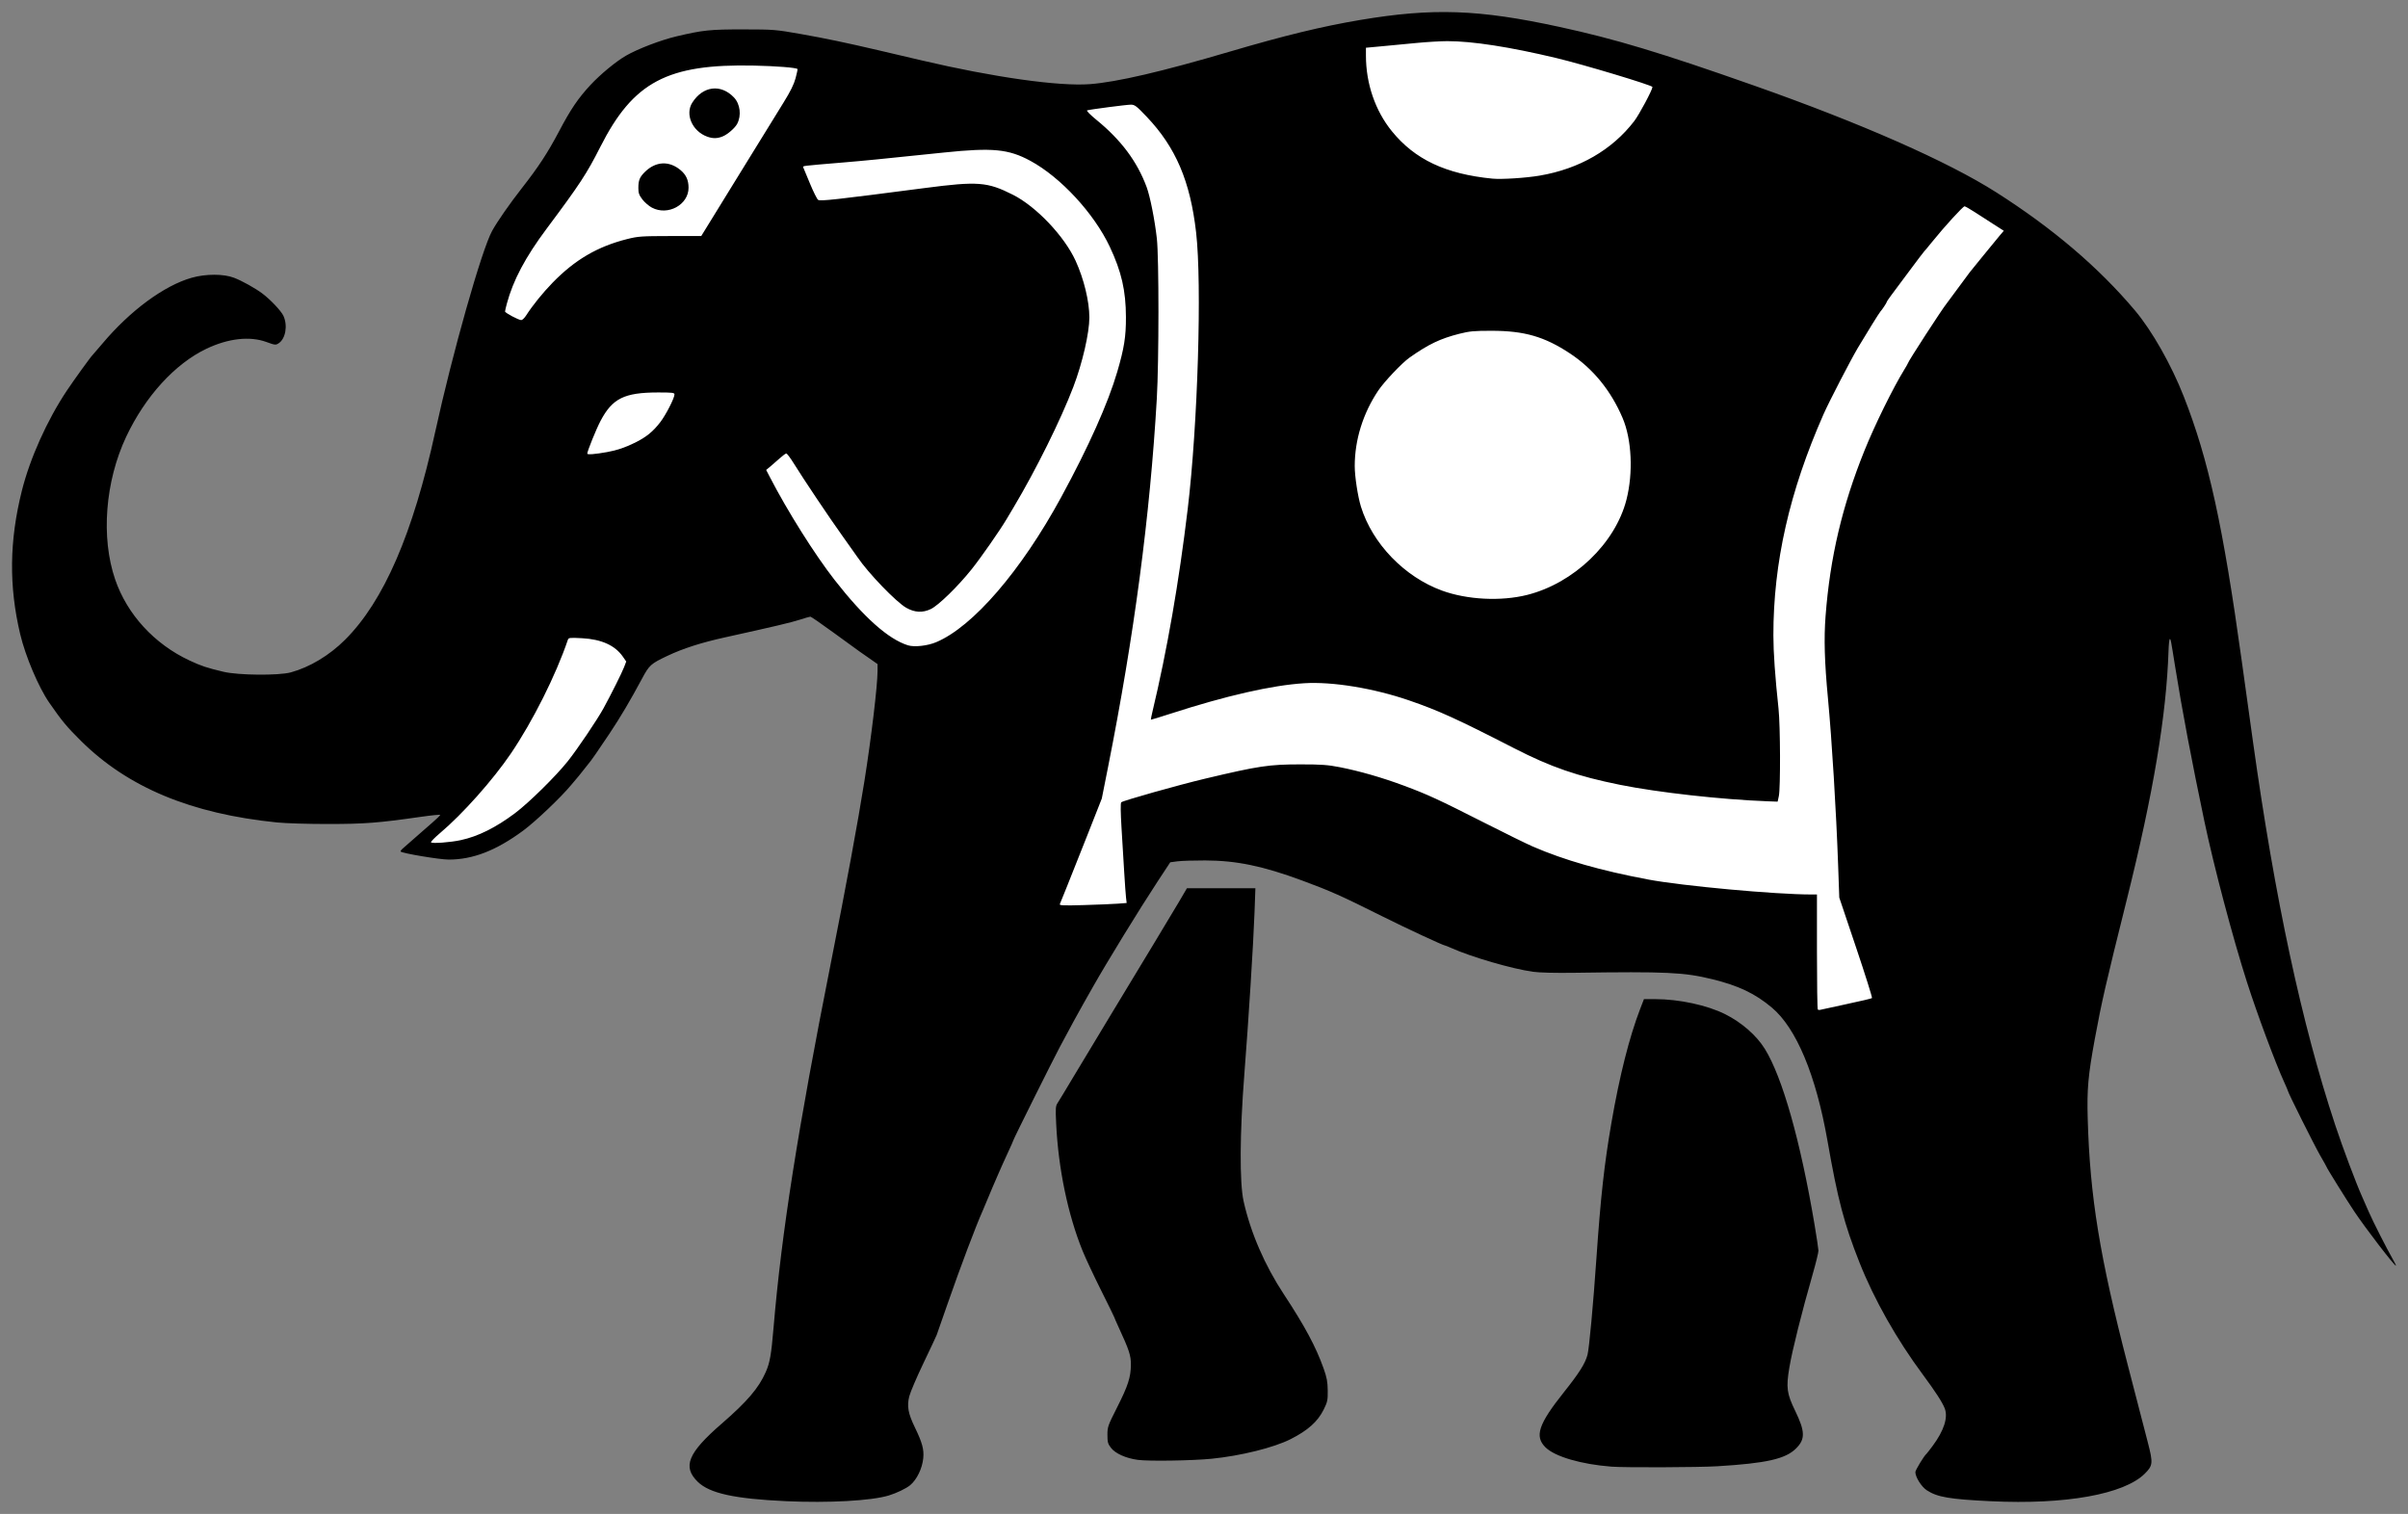 <?xml version="1.0" encoding="UTF-8" standalone="no"?>
<!-- Created with Inkscape (http://www.inkscape.org/) -->

<svg
   xmlns:dc="http://purl.org/dc/elements/1.1/"
   xmlns:cc="http://creativecommons.org/ns#"
   xmlns:rdf="http://www.w3.org/1999/02/22-rdf-syntax-ns#"
   xmlns:svg="http://www.w3.org/2000/svg"
   xmlns="http://www.w3.org/2000/svg"
   xmlns:sodipodi="http://sodipodi.sourceforge.net/DTD/sodipodi-0.dtd"
   xmlns:inkscape="http://www.inkscape.org/namespaces/inkscape"
   id="svg2"
   version="1.1"
   inkscape:version="0.48.5 r10040"
   width="800"
   height="503.022"
   sodipodi:docname="circus_elephan_red.svg">
  <rect width="100%" height="100%" fill="#808080" stroke="none"/>
  <title
     id="title3759">circus elephant</title>
  <defs
     id="defs6" />
  <sodipodi:namedview
     pagecolor="#ffffff"
     bordercolor="#666666"
     borderopacity="1"
     objecttolerance="10"
     gridtolerance="10"
     guidetolerance="10"
     inkscape:pageopacity="0"
     inkscape:pageshadow="2"
     inkscape:window-width="1518"
     inkscape:window-height="1001"
     id="namedview4"
     showgrid="false"
     fit-margin-top="4"
     fit-margin-left="4"
     fit-margin-right="4"
     fit-margin-bottom="4"
     inkscape:zoom="1.5674954"
     inkscape:cx="379.43334"
     inkscape:cy="271.12261"
     inkscape:window-x="0"
     inkscape:window-y="0"
     inkscape:window-maximized="0"
     inkscape:current-layer="svg2" />
  <path
     style="fill:#ffffff;stroke:none;stroke-width:1px;stroke-linecap:butt;stroke-linejoin:miter;stroke-opacity:1;fill-opacity:1"
     d="m 137.161,194.887 17.863,68.9 -9.569,11.483 -6.38,6.38 14.673,1.276 15.949,-7.656 19.777,-17.863 17.225,-26.156 c 0,0 12.759,-20.415 15.311,-22.329 2.552,-1.914 31.26,-21.053 31.26,-21.053 l 54.227,39.554 14.673,61.882 35.726,19.139 12.759,1.914 10.207,-19.139 21.053,-18.501 190.75,48.485 15.949,34.45 c 0,0 24.88,-0.638 25.518,-3.19 0.638,-2.552 12.121,-106.539 15.949,-123.126 3.828,-16.587 26.794,-148.645 26.794,-148.645 L 651.358,60.916 562.043,27.742 500.161,8.603 463.159,10.517 421.692,22 378.311,30.293 343.223,34.121 285.168,21.362 252.632,16.258 216.907,20.724 194.578,39.225 176.715,65.381 164.594,99.193 c 0,0 -8.293,38.916 -10.845,44.657 -2.552,5.742 -16.587,51.037 -16.587,51.037 z"
     id="path3780"
     inkscape:connector-curvature="0" />
  <path
     style="fill:#000000;fill-opacity:1"
     d="m 261.126,498.775 c -17.059,-0.775 -25.36,-2.592 -29.291,-6.41 -5.181,-5.032 -3.311,-9.593 7.933,-19.344 8.451,-7.33 12.279,-11.806 14.612,-17.092 1.399,-3.168 1.847,-5.712 2.624,-14.901 2.664,-31.489 8.047,-65.744 19.025,-121.069 5.034,-25.37 8.987,-46.785 11.154,-60.431 2.29,-14.421 4.349,-31.665 4.36,-36.512 l 0.005,-2.365 -2.53,-1.775 c -1.392,-0.976 -2.938,-2.054 -3.436,-2.395 -0.498,-0.341 -4.284,-3.089 -8.412,-6.105 -4.129,-3.016 -7.699,-5.484 -7.934,-5.484 -0.235,0 -1.792,0.446 -3.461,0.99 -2.861,0.934 -8.844,2.349 -24.724,5.847 -8.073,1.778 -14.086,3.705 -19.358,6.202 -5.484,2.597 -5.977,3.041 -8.399,7.558 -3.934,7.336 -7.083,12.656 -10.84,18.311 -3.525,5.306 -6.434,9.481 -6.921,9.934 -0.123,0.114 -0.713,0.859 -1.312,1.656 -0.599,0.797 -1.436,1.848 -1.86,2.337 -0.424,0.488 -1.599,1.885 -2.612,3.104 -3.471,4.181 -11.862,12.151 -15.994,15.194 -8.963,6.6 -16.691,9.592 -24.722,9.572 -3.032,-0.007 -15.327,-2.066 -15.928,-2.667 -0.119,-0.119 0.232,-0.601 0.781,-1.071 1.203,-1.03 5.716,-4.987 6.349,-5.567 0.248,-0.228 1.707,-1.501 3.241,-2.829 1.534,-1.328 2.79,-2.544 2.79,-2.701 0,-0.157 -2.934,0.134 -6.519,0.647 -14.135,2.023 -18.535,2.362 -30.733,2.372 -6.59,0.005 -14.08,-0.221 -16.97,-0.514 -28.587,-2.893 -49.583,-11.643 -65.228,-27.183 -4.665,-4.634 -6.258,-6.556 -10.468,-12.633 -3.524,-5.087 -7.884,-15.372 -9.631,-22.72 -3.79,-15.938 -3.62,-31.035 0.537,-47.645 2.701,-10.794 8.388,-23.455 14.966,-33.32 2.386,-3.578 8.016,-11.367 8.527,-11.796 0.135,-0.114 1.6,-1.818 3.255,-3.787 9.22,-10.969 20.511,-19.298 29.688,-21.9 4.674,-1.325 10.617,-1.322 14.073,0.009 2.634,1.014 6.909,3.386 9.313,5.167 2.708,2.007 6.314,5.812 7.081,7.473 1.485,3.216 0.726,7.613 -1.574,9.121 -0.991,0.649 -1.2,0.627 -4.109,-0.434 -5.505,-2.008 -12.69,-1.189 -19.928,2.271 -10.429,4.986 -20.313,15.827 -26.613,29.192 -7.004,14.857 -8.453,33.519 -3.683,47.431 3.989,11.634 12.999,21.459 24.706,26.939 3.877,1.815 5.723,2.429 11.289,3.754 4.93,1.174 18.334,1.294 22.351,0.199 6.308,-1.719 12.811,-5.626 18.036,-10.835 12.851,-12.814 22.574,-35.247 29.97,-69.144 5.67,-25.985 15.432,-60.455 18.895,-66.719 1.75,-3.166 5.839,-9.039 9.962,-14.31 5.446,-6.962 8.512,-11.649 12.226,-18.688 3.933,-7.456 6.376,-11.058 10.527,-15.526 3.23,-3.477 8.435,-7.77 11.726,-9.673 3.919,-2.266 11.536,-5.183 16.763,-6.421 8.814,-2.087 11.191,-2.334 22.351,-2.32 10.06,0.013 10.59,0.056 19.04,1.544 8.053,1.418 14.966,2.865 25.869,5.415 2.39,0.559 8.76,2.053 14.156,3.32 23.952,5.625 45.682,8.693 56.002,7.907 8.909,-0.679 23.92,-4.17 46.358,-10.78 18.254,-5.378 30.849,-8.437 43.432,-10.547 24.156,-4.051 39.305,-3.524 66.154,2.302 18.617,4.039 33.648,8.571 64.67,19.497 35.648,12.556 64.379,25.224 80.505,35.498 18.787,11.969 33.989,24.92 46.056,39.239 5.655,6.71 12.076,18.034 16.225,28.614 8.228,20.979 13.003,42.773 19.24,87.807 0.914,6.602 2.598,18.709 3.741,26.904 7.29,52.251 16.185,93.72 27.302,127.277 2.552,7.704 6.932,19.359 9.031,24.034 0.453,1.009 1.431,3.232 2.172,4.94 1.375,3.167 6.005,12.284 8.04,15.832 0.62,1.081 1.041,1.966 0.936,1.966 -0.556,0 -10.027,-12.338 -13.822,-18.005 -2.46,-3.674 -9.237,-14.566 -9.237,-14.845 0,-0.079 -0.958,-1.8 -2.13,-3.825 -1.896,-3.278 -10.702,-20.905 -10.702,-21.423 0,-0.113 -0.539,-1.382 -1.198,-2.821 -2.941,-6.419 -8.982,-22.643 -12.38,-33.245 -4.738,-14.786 -11.001,-38.453 -14.185,-53.601 -4.181,-19.895 -7.393,-36.877 -9.668,-51.118 -1.506,-9.422 -1.485,-9.313 -1.806,-9.312 -0.161,4.2e-4 -0.348,1.723 -0.417,3.829 -0.707,21.543 -5.048,47.42 -13.904,82.885 -6.918,27.706 -8.334,33.876 -10.589,46.151 -2.23,12.138 -2.634,16.681 -2.357,26.49 0.732,25.884 3.98,45.843 13.338,81.954 2.861,11.041 5.854,22.589 6.65,25.662 1.757,6.78 1.673,7.634 -1.008,10.301 -6.918,6.881 -26.391,10.372 -51.165,9.174 -13.748,-0.665 -17.754,-1.348 -21.255,-3.624 -1.793,-1.165 -3.815,-4.373 -3.815,-6.051 0,-0.667 2.87,-5.394 3.688,-6.074 0.137,-0.114 1.05,-1.284 2.03,-2.601 3.784,-5.087 5.197,-9.453 4.04,-12.483 -0.756,-1.979 -3.141,-5.663 -7.25,-11.199 -8.719,-11.748 -16.184,-24.949 -21.063,-37.252 -5.109,-12.88 -7.212,-20.875 -10.648,-40.479 -3.826,-21.824 -10.348,-37.432 -18.498,-44.268 -5.546,-4.651 -11.05,-7.273 -19.74,-9.403 -9.459,-2.318 -15.063,-2.581 -45.762,-2.145 -6.519,0.092 -11.65,-0.034 -13.866,-0.342 -6.932,-0.963 -20.508,-4.919 -27.192,-7.923 -0.955,-0.429 -1.835,-0.781 -1.956,-0.781 -0.59,0 -13.198,-5.865 -21.011,-9.775 -13.409,-6.709 -17.102,-8.359 -26.396,-11.794 -13.17,-4.867 -21.872,-6.675 -32.303,-6.711 -3.756,-0.013 -7.908,0.119 -9.226,0.294 l -2.396,0.317 -4.266,6.487 c -5.886,8.951 -16.934,26.957 -21.377,34.84 -0.834,1.48 -2.26,3.994 -3.168,5.588 -1.731,3.036 -4.184,7.541 -7.887,14.487 -2.497,4.684 -15.422,30.631 -15.422,30.959 0,0.118 -0.812,1.954 -1.804,4.081 -0.992,2.127 -2.404,5.264 -3.136,6.971 -0.732,1.707 -1.579,3.663 -1.881,4.346 -0.302,0.683 -1.045,2.452 -1.65,3.932 -0.605,1.48 -1.348,3.249 -1.652,3.932 -2.44,5.489 -7.32,18.423 -11.791,31.25 -1.785,5.122 -3.381,9.685 -3.546,10.141 -0.165,0.455 -2.134,4.653 -4.376,9.328 -2.242,4.675 -4.374,9.663 -4.738,11.084 -0.832,3.248 -0.402,5.664 1.831,10.285 2.48,5.133 3.085,7.337 2.813,10.24 -0.322,3.438 -2.134,7.18 -4.373,9.032 -1.303,1.078 -4.538,2.63 -7.088,3.402 -5.815,1.759 -19.905,2.541 -34.148,1.893 z M 613.571,333.597 c 4.439,-0.935 8.198,-1.825 8.352,-1.978 0.155,-0.153 -2.227,-7.728 -5.293,-16.834 l -5.575,-16.556 -0.383,-10.762 c -0.65,-18.248 -2.069,-41.516 -3.382,-55.464 -1.14,-12.1 -1.362,-19.803 -0.79,-27.318 1.48,-19.424 5.525,-36.628 12.934,-55.005 3.404,-8.445 9.458,-20.752 13.207,-26.852 0.667,-1.085 1.212,-2.044 1.212,-2.131 0,-0.499 11.346,-18.004 12.87,-19.857 0.208,-0.253 1.947,-2.602 3.864,-5.22 1.917,-2.618 3.64,-4.946 3.828,-5.174 0.189,-0.228 2.153,-2.649 4.365,-5.381 2.212,-2.732 4.676,-5.736 5.476,-6.677 l 1.454,-1.71 -3.408,-2.182 c -1.874,-1.2 -4.699,-3.018 -6.278,-4.04 -1.578,-1.022 -3.08,-1.878 -3.338,-1.903 -0.498,-0.048 -6.631,6.666 -10.762,11.782 -1.365,1.691 -2.595,3.167 -2.732,3.281 -0.137,0.114 -2.323,3.001 -4.859,6.416 -2.535,3.415 -5.264,7.076 -6.064,8.136 -0.8,1.06 -1.454,2.046 -1.454,2.19 0,0.247 -1.615,2.679 -2.076,3.126 -0.341,0.331 -4.655,7.269 -7.463,12.003 -2.498,4.212 -9.6,17.941 -11.453,22.144 -11.32,25.661 -16.681,49.303 -16.662,73.469 0,5.674 0.566,13.681 1.712,24.421 0.602,5.642 0.673,26.308 0.1,28.974 l -0.401,1.863 -3.299,-0.123 c -15.341,-0.574 -36.358,-2.918 -49.036,-5.469 -14.193,-2.856 -23.026,-5.906 -35.182,-12.147 -18.866,-9.686 -25.18,-12.56 -34.975,-15.921 -11.764,-4.036 -25.428,-6.271 -34.768,-5.687 -10.779,0.674 -25.91,4.121 -44.476,10.134 -3.518,1.139 -6.438,2.03 -6.488,1.98 -0.05,-0.05 0.175,-1.207 0.501,-2.571 4.895,-20.49 8.802,-42.945 11.74,-67.464 3.343,-27.898 4.76,-74.684 2.784,-91.888 -1.953,-17.003 -6.749,-28.235 -16.394,-38.39 -3.41,-3.591 -3.991,-4.036 -5.267,-4.036 -1.428,0 -13.512,1.575 -14.553,1.897 -0.309,0.096 1.039,1.465 3.104,3.152 8.202,6.701 13.519,13.818 16.674,22.321 1.152,3.105 2.719,11.003 3.397,17.126 0.712,6.422 0.701,40.791 -0.016,53.187 -2.254,38.947 -7.534,78.814 -16.24,122.621 l -2.036,10.244 -4.77,12.107 c -2.623,6.659 -5.714,14.435 -6.868,17.281 -1.154,2.846 -2.195,5.415 -2.313,5.71 -0.174,0.432 1.372,0.49 8.011,0.296 4.524,-0.132 9.571,-0.342 11.214,-0.466 l 2.988,-0.227 -0.205,-1.725 c -0.113,-0.949 -0.384,-4.705 -0.603,-8.348 -0.219,-3.642 -0.623,-10.303 -0.897,-14.801 -0.322,-5.278 -0.356,-8.32 -0.097,-8.579 0.551,-0.551 19.045,-5.765 27.904,-7.867 17.798,-4.224 21.195,-4.732 31.664,-4.734 6.915,-0.002 9.062,0.152 13.038,0.932 6.635,1.302 14.028,3.432 21.316,6.14 7.864,2.922 11.582,4.638 26.904,12.414 6.83,3.466 14.001,6.986 15.936,7.822 10.487,4.533 22.496,7.965 38.287,10.942 11.262,2.123 42.262,4.973 54.119,4.974 l 1.966,2.4e-4 0,18.971 c 0,10.434 0.126,19.097 0.281,19.251 0.154,0.154 0.573,0.19 0.931,0.08 0.358,-0.11 4.283,-0.965 8.722,-1.9 z M 153.096,279.136 c 5.742,-1.237 11.601,-4.149 17.995,-8.944 4.612,-3.459 13.551,-12.26 17.556,-17.285 3.148,-3.951 9.802,-13.814 11.866,-17.591 2.558,-4.681 6.119,-11.806 6.829,-13.664 l 0.71,-1.858 -1.106,-1.596 c -2.611,-3.768 -7.11,-5.803 -13.587,-6.148 -4.101,-0.218 -4.46,-0.176 -4.705,0.546 -3.967,11.711 -11.667,27.07 -18.941,37.786 -5.948,8.762 -16.045,20.105 -23.482,26.381 -1.79,1.51 -3.156,2.905 -3.036,3.099 0.298,0.482 6.361,0.038 9.903,-0.725 z m 157.933,-65.769 c 12.23,-5.147 28.227,-23.712 41.543,-48.209 9.103,-16.746 15.522,-31.101 18.602,-41.598 2.306,-7.86 2.913,-11.683 2.892,-18.212 -0.029,-8.79 -1.475,-15.091 -5.36,-23.344 -5.232,-11.116 -16.326,-23.123 -26.4,-28.573 -7.234,-3.914 -12.567,-4.429 -28.613,-2.763 -21.963,2.28 -26.325,2.71 -33.941,3.346 -13.436,1.123 -13.114,1.083 -12.893,1.598 0.113,0.265 1.131,2.712 2.261,5.439 1.13,2.727 2.334,5.134 2.676,5.35 0.785,0.495 5.537,-0.031 35.481,-3.931 17.602,-2.292 20.723,-2.054 29.228,2.233 7.734,3.898 17.085,13.745 20.835,21.939 2.757,6.023 4.573,13.511 4.573,18.85 0,5.133 -2.315,15.167 -5.314,23.035 -4.151,10.889 -12.416,27.567 -19.794,39.942 -1.018,1.707 -2.071,3.477 -2.341,3.932 -2.272,3.841 -8.569,12.875 -11.694,16.779 -4.565,5.702 -10.96,11.937 -13.507,13.171 -2.724,1.319 -5.385,1.183 -8.194,-0.418 -3.352,-1.911 -12.622,-11.526 -16.142,-16.745 -0.341,-0.506 -2.595,-3.683 -5.009,-7.06 -4.519,-6.323 -12.745,-18.589 -16.262,-24.248 -1.096,-1.764 -2.186,-3.208 -2.422,-3.208 -0.236,0 -1.195,0.698 -2.132,1.552 -0.937,0.854 -2.346,2.084 -3.131,2.734 l -1.427,1.182 1.208,2.336 c 5.895,11.404 14.923,25.752 21.524,34.209 9.704,12.433 17.854,19.694 24.381,21.724 2.115,0.658 6.491,0.172 9.373,-1.041 z M 507.365,197.664 c 15.479,-3.893 29.271,-17.112 32.979,-31.609 2.294,-8.967 1.775,-20.023 -1.275,-27.181 -3.888,-9.125 -9.831,-16.398 -17.559,-21.491 -8.41,-5.542 -15.071,-7.464 -25.904,-7.476 -5.869,-0.006 -7.383,0.133 -10.762,0.99 -6.372,1.617 -10.248,3.47 -16.564,7.923 -2.505,1.766 -8.406,7.988 -10.403,10.97 -5.058,7.551 -7.807,16.389 -7.799,25.072 0,3.454 1.019,10.103 2.056,13.462 3.804,12.316 14.459,23.355 26.939,27.91 8.352,3.048 19.597,3.617 28.291,1.43 z M 201.73,150.199 c 3.29,-0.593 6.017,-1.517 9.313,-3.153 3.674,-1.824 5.904,-3.638 8.301,-6.754 1.891,-2.457 4.737,-8.018 4.737,-9.256 0,-0.556 -0.78,-0.647 -5.484,-0.641 -11.199,0.015 -15.157,1.981 -19.102,9.488 -1.419,2.7 -4.388,10.032 -4.388,10.836 0,0.41 2.597,0.206 6.623,-0.52 z m -26.944,-45.375 c 2.177,-3.386 5.513,-7.516 8.797,-10.892 7.432,-7.64 14.91,-12.015 24.793,-14.505 3.588,-0.904 4.758,-0.986 14.257,-0.999 l 10.348,-0.014 12.1,-19.647 c 6.655,-10.806 13.53,-21.95 15.277,-24.766 2.231,-3.594 3.409,-5.984 3.956,-8.02 0.428,-1.596 0.713,-2.966 0.633,-3.046 -0.462,-0.462 -6.997,-0.98 -14.375,-1.14 -28.849,-0.627 -40.173,5.362 -51.154,27.053 -4.514,8.916 -6.752,12.327 -17.798,27.121 -7.081,9.484 -11.144,17.138 -13.241,24.949 -0.324,1.206 -0.589,2.367 -0.589,2.58 0,0.457 4.48,2.837 5.381,2.859 0.341,0.008 1.069,-0.681 1.616,-1.532 z m 41.806,-35.83 c -1.003,-0.53 -2.43,-1.755 -3.169,-2.723 -1.091,-1.428 -1.345,-2.139 -1.345,-3.77 0,-2.584 0.416,-3.627 2.127,-5.332 3.616,-3.603 8.096,-3.84 11.911,-0.63 1.834,1.543 2.637,3.32 2.637,5.837 0,5.674 -6.867,9.412 -12.16,6.618 z m 18.349,-23.596 c -4.953,-1.796 -7.415,-7.426 -4.943,-11.301 3.534,-5.539 9.471,-6.286 13.824,-1.738 2.106,2.2 2.565,6.059 1.053,8.842 -0.749,1.378 -3.12,3.432 -4.742,4.108 -1.792,0.747 -3.305,0.773 -5.192,0.089 z m 276.6,12.948 c 13.146,-2.244 24.002,-8.502 31.379,-18.089 1.653,-2.148 6.053,-10.377 6.074,-11.358 0.012,-0.554 -23.003,-7.48 -31.968,-9.62 -15.473,-3.695 -27.89,-5.618 -36.201,-5.608 -2.229,0.003 -6.846,0.277 -10.261,0.609 -3.415,0.332 -8.583,0.824 -11.486,1.092 l -5.277,0.488 0,2.631 c 0,9.279 3.083,18.279 8.592,25.079 7.618,9.405 17.907,14.263 33.42,15.782 3.039,0.297 11.124,-0.219 15.729,-1.005 z m 23.8,428.958 c -10.003,-0.771 -18.723,-3.318 -21.858,-6.382 -3.742,-3.659 -2.393,-7.713 6.121,-18.395 5.058,-6.346 7.044,-9.497 7.809,-12.393 0.549,-2.076 1.894,-16.652 2.96,-32.078 1.407,-20.356 2.613,-31.256 4.971,-44.928 2.695,-15.624 5.962,-28.572 9.572,-37.933 l 1.246,-3.232 3.799,0.008 c 7.918,0.016 17.196,2.016 23.161,4.992 5.483,2.736 10.435,7.067 13.214,11.557 5.84,9.437 11.824,30.595 16.491,58.312 0.705,4.184 1.292,8.096 1.306,8.692 0.014,0.596 -0.857,4.158 -1.935,7.914 -3.627,12.634 -6.79,25.286 -7.724,30.9 -1.121,6.736 -0.863,8.659 1.929,14.424 3.32,6.853 3.386,9.407 0.319,12.473 -3.514,3.514 -9.83,4.946 -26.2,5.941 -6.25,0.38 -30.77,0.471 -35.182,0.131 z m -157.286,-2.243 c -4.03,-0.542 -7.515,-2.108 -8.993,-4.041 -0.991,-1.296 -1.147,-1.877 -1.146,-4.275 0.002,-2.639 0.159,-3.087 3.206,-9.106 3.633,-7.178 4.563,-10.052 4.592,-14.195 0.021,-3.05 -0.567,-4.851 -4.039,-12.369 -0.816,-1.767 -1.484,-3.297 -1.484,-3.4 0,-0.103 -1.976,-4.139 -4.392,-8.97 -2.416,-4.831 -5.185,-10.74 -6.153,-13.132 -4.872,-12.029 -8.048,-27.319 -8.756,-42.16 -0.251,-5.263 -0.204,-5.919 0.497,-6.971 0.426,-0.639 2.658,-4.328 4.96,-8.198 2.302,-3.87 7.688,-12.811 11.969,-19.868 4.281,-7.057 8.165,-13.483 8.632,-14.28 0.467,-0.797 3.396,-5.64 6.51,-10.762 3.114,-5.122 6.834,-11.315 8.267,-13.763 l 2.605,-4.45 11.37,0 11.37,0 -0.286,7.968 c -0.372,10.341 -1.989,36.043 -3.406,54.119 -1.5,19.138 -1.593,35.779 -0.234,41.878 2.331,10.465 7.003,21.266 13.395,30.97 6.942,10.54 10.657,17.473 13.196,24.628 1.068,3.01 1.33,4.409 1.366,7.287 0.04,3.23 -0.082,3.816 -1.304,6.3 -2.001,4.065 -5.258,6.984 -11.064,9.919 -5.56,2.81 -16.541,5.528 -26.243,6.495 -6.361,0.634 -20.851,0.856 -24.432,0.375 z"
     id="path2987"
     inkscape:connector-curvature="0" />
</svg>
